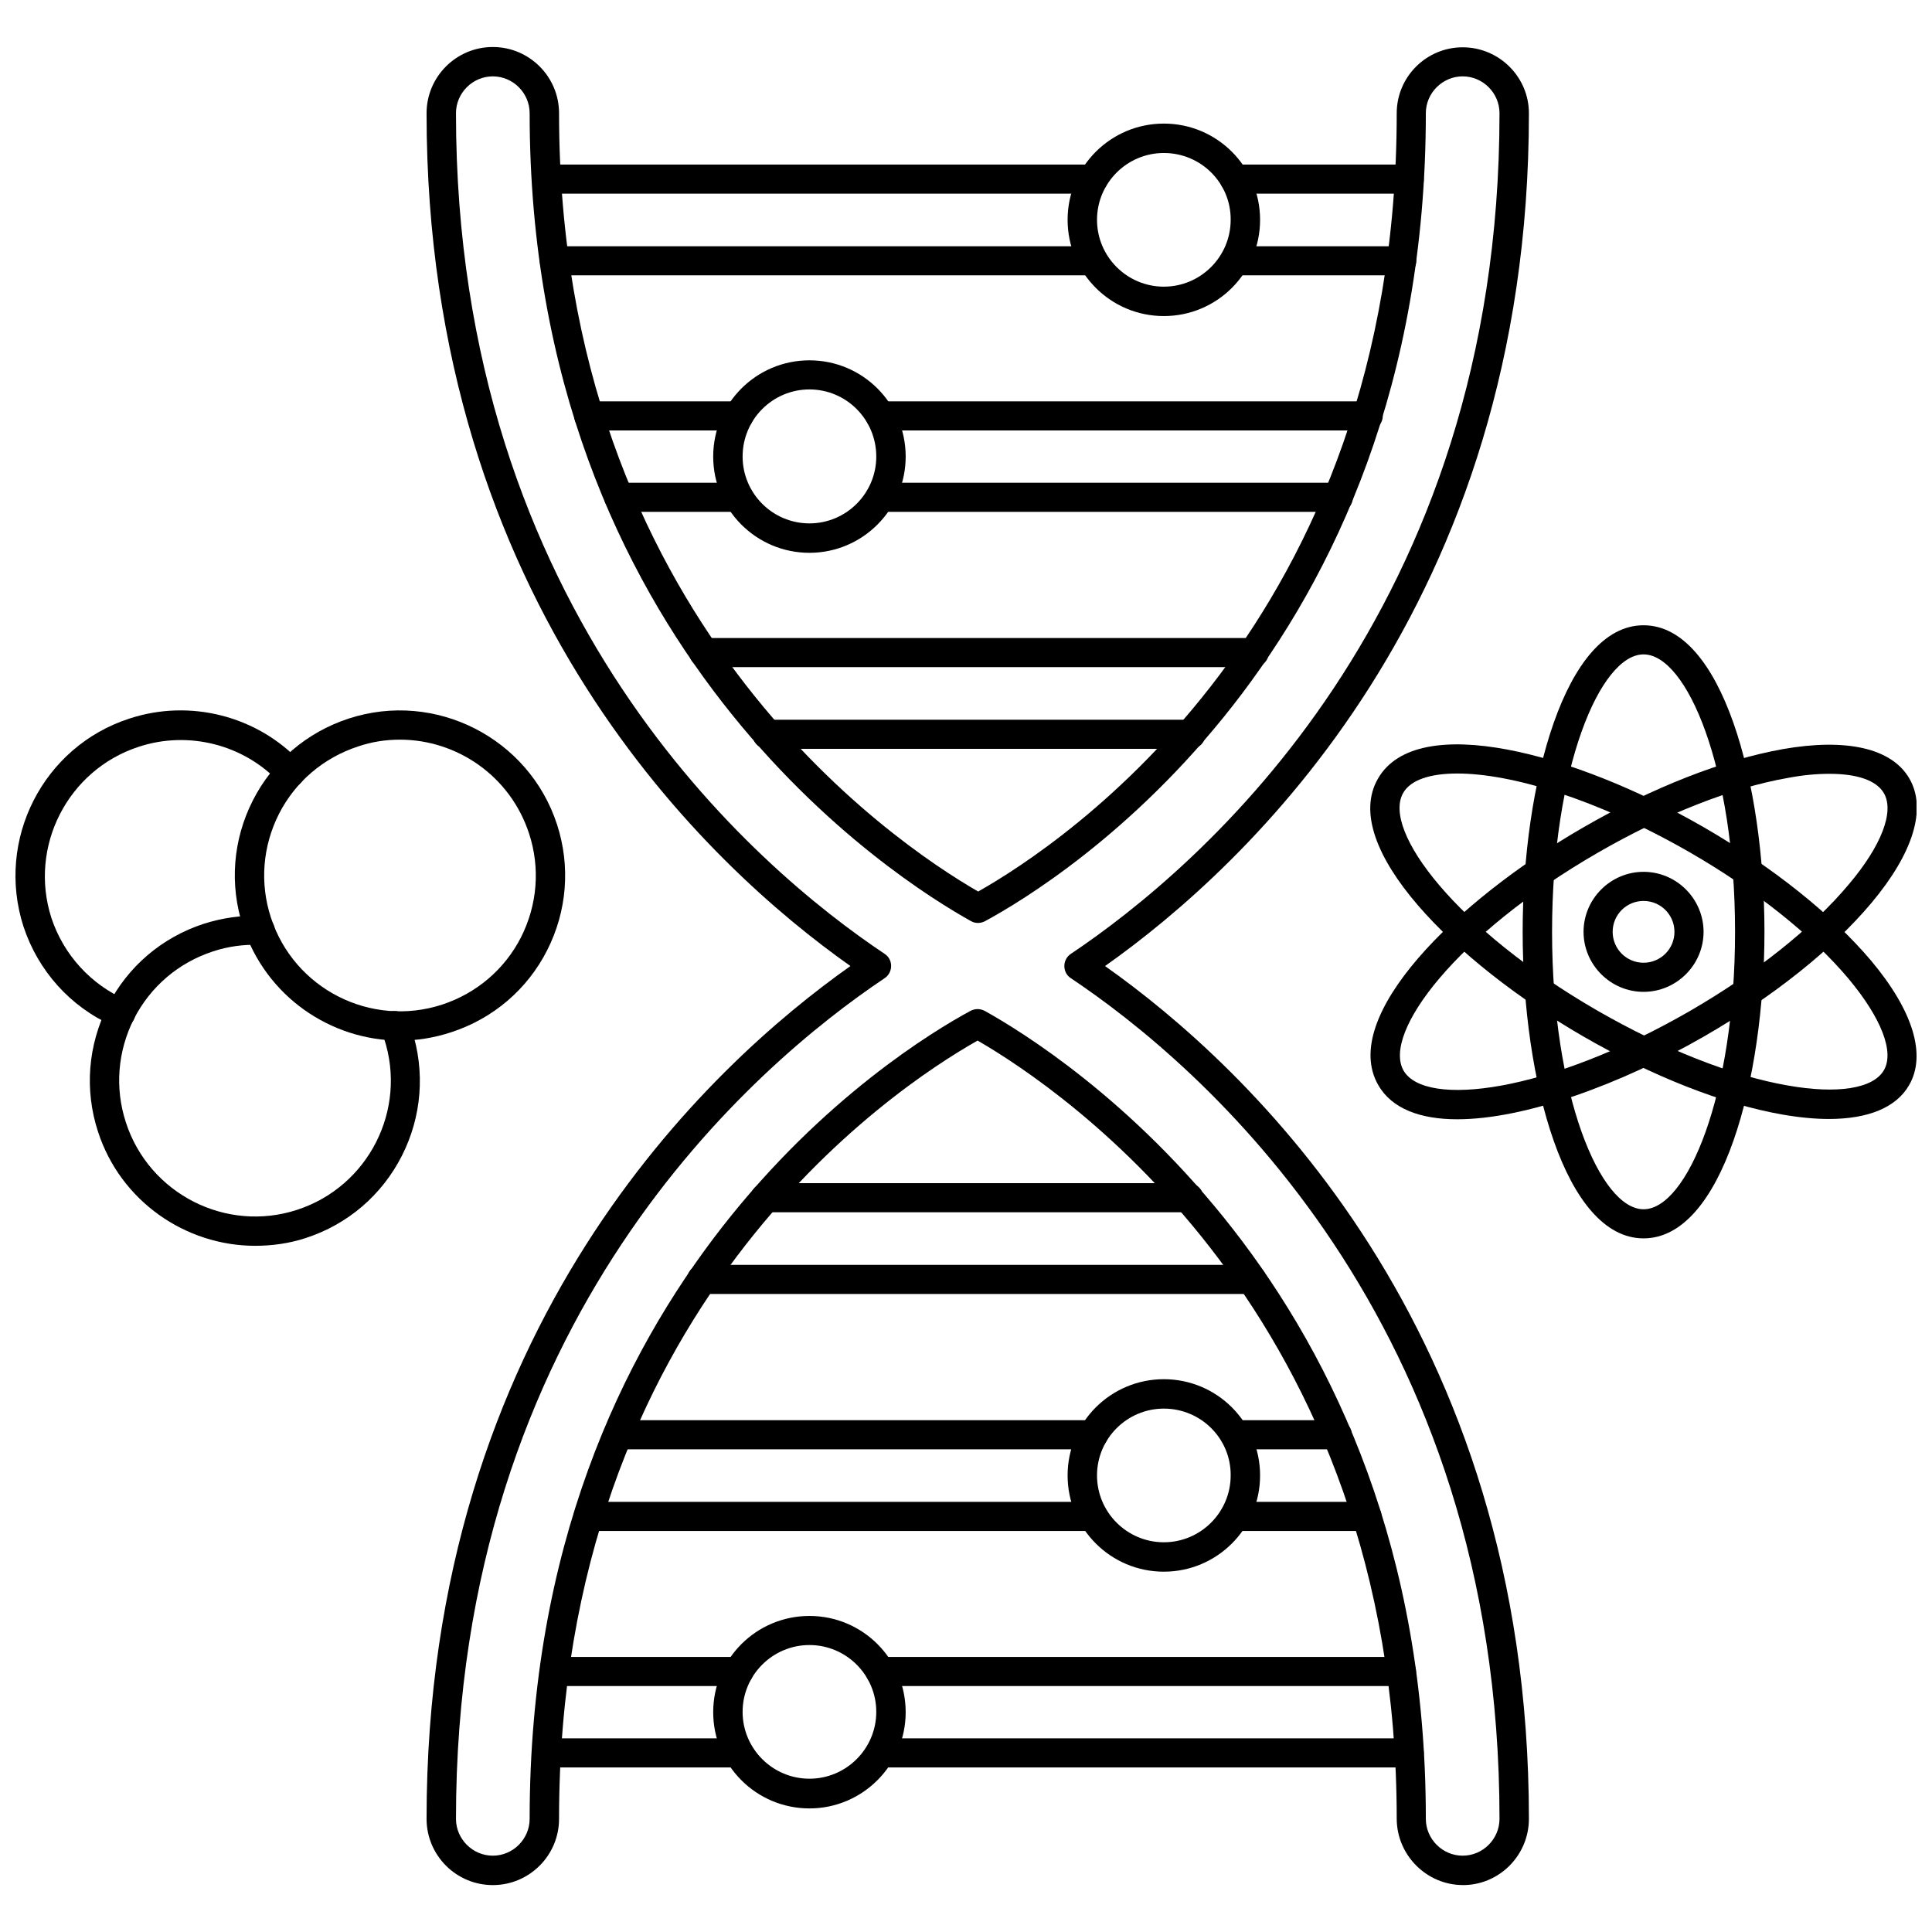 <?xml version="1.0" encoding="UTF-8"?>
<!-- Uploaded to: SVG Repo, www.svgrepo.com, Generator: SVG Repo Mixer Tools -->
<svg width="800px" height="800px" version="1.1" viewBox="144 144 512 512" xmlns="http://www.w3.org/2000/svg">
 <defs>
  <clipPath id="b">
   <path d="m148.09 332h76.906v85h-76.906z"/>
  </clipPath>
  <clipPath id="a">
   <path d="m507 341h144.9v100h-144.9z"/>
  </clipPath>
 </defs>
 <path d="m531.7 643.56c-9.605 0-17.477-7.871-17.555-17.477 0-133.67-88.641-193.34-111.07-206.32-22.434 12.676-110.92 71.32-110.92 206.25 0 9.684-7.871 17.555-17.555 17.555s-17.555-7.871-17.555-17.555c0-130.44 75.098-199.71 112.33-226-37.234-26.293-112.33-95.566-112.33-226 0-9.684 7.871-17.555 17.555-17.555s17.555 7.871 17.555 17.555c0 133.67 88.641 193.34 111.07 206.25 22.434-12.676 110.92-71.32 110.92-206.25 0-9.684 7.871-17.477 17.477-17.477 9.684 0 17.555 7.871 17.555 17.477 0 130.44-75.098 199.71-112.33 226 37.234 26.293 112.33 95.566 112.33 226-0.004 9.684-7.875 17.555-17.477 17.555zm-128.63-232.14c0.629 0 1.258 0.156 1.891 0.473 19.523 10.863 116.98 72.027 116.9 214.12 0 5.352 4.41 9.762 9.762 9.762 5.352 0 9.762-4.41 9.762-9.762 0-132.41-79.43-199.95-113.59-222.78-1.102-0.707-1.73-1.891-1.73-3.227 0-1.258 0.629-2.519 1.73-3.227 34.164-22.906 113.59-90.371 113.59-222.78 0-5.352-4.41-9.762-9.762-9.762-5.352 0-9.762 4.41-9.762 9.762 0 143.51-97.297 203.57-116.82 214.12-1.18 0.629-2.598 0.629-3.699 0-19.523-10.863-116.98-72.027-116.98-214.12 0-5.352-4.41-9.762-9.762-9.762-5.352 0-9.762 4.41-9.762 9.762 0 132.41 79.43 199.95 113.59 222.78 1.102 0.707 1.73 1.891 1.73 3.227 0 1.258-0.629 2.519-1.73 3.227-34.164 22.906-113.59 90.371-113.59 222.78 0 5.352 4.41 9.762 9.762 9.762 5.352 0 9.762-4.41 9.762-9.762 0-143.51 97.297-203.57 116.82-214.12 0.625-0.316 1.254-0.473 1.887-0.473z"/>
 <path d="m459.59 342.45h-112.33c-2.125 0-3.856-1.73-3.856-3.856s1.73-3.856 3.856-3.856h112.33c2.125 0 3.856 1.73 3.856 3.856s-1.73 3.856-3.856 3.856z"/>
 <path d="m476.36 320.8h-145.87c-2.125 0-3.856-1.73-3.856-3.856s1.73-3.856 3.856-3.856l145.87-0.004c2.125 0 3.856 1.73 3.856 3.856 0.004 2.129-1.727 3.859-3.856 3.859z"/>
 <path d="m339.78 279.64h-31.805c-2.125 0-3.856-1.73-3.856-3.856s1.73-3.856 3.856-3.856h31.805c2.125 0 3.856 1.73 3.856 3.856 0.004 2.121-1.73 3.856-3.856 3.856z"/>
 <path d="m498.64 279.64h-121.39c-2.125 0-3.856-1.73-3.856-3.856s1.73-3.856 3.856-3.856h121.39c2.125 0 3.856 1.73 3.856 3.856 0.078 2.121-1.652 3.856-3.856 3.856z"/>
 <path d="m339.78 258.07h-39.754c-2.125 0-3.856-1.73-3.856-3.856s1.73-3.856 3.856-3.856h39.754c2.125 0 3.856 1.73 3.856 3.856 0.004 2.125-1.73 3.856-3.856 3.856z"/>
 <path d="m506.59 258.07h-129.34c-2.125 0-3.856-1.73-3.856-3.856s1.73-3.856 3.856-3.856h129.34c2.125 0 3.856 1.73 3.856 3.856s-1.73 3.856-3.856 3.856z"/>
 <path d="m433.69 216.97h-142.8c-2.125 0-3.856-1.73-3.856-3.856s1.73-3.856 3.856-3.856h142.8c2.125 0 3.856 1.73 3.856 3.856 0.082 2.125-1.727 3.856-3.852 3.856z"/>
 <path d="m515.48 216.97h-44.242c-2.125 0-3.856-1.73-3.856-3.856s1.73-3.856 3.856-3.856h44.242c2.125 0 3.856 1.73 3.856 3.856 0.004 2.125-1.73 3.856-3.856 3.856z"/>
 <path d="m433.69 195.32h-144.84c-2.125 0-3.856-1.73-3.856-3.856s1.73-3.856 3.856-3.856h144.84c2.125 0 3.856 1.73 3.856 3.856 0.078 2.125-1.73 3.856-3.856 3.856z"/>
 <path d="m517.45 195.32h-46.289c-2.125 0-3.856-1.73-3.856-3.856s1.73-3.856 3.856-3.856h46.289c2.125 0 3.856 1.73 3.856 3.856 0.082 2.125-1.652 3.856-3.856 3.856z"/>
 <path d="m475.8 486.91h-145.87c-2.125 0-3.856-1.73-3.856-3.856s1.73-3.856 3.856-3.856h145.79c2.125 0 3.856 1.73 3.856 3.856 0.082 2.121-1.652 3.856-3.777 3.856z"/>
 <path d="m458.96 465.26h-112.18c-2.125 0-3.856-1.73-3.856-3.856s1.73-3.856 3.856-3.856h112.25c2.125 0 3.856 1.73 3.856 3.856-0.078 2.125-1.809 3.856-3.934 3.856z"/>
 <path d="m433.69 549.72h-133.82c-2.125 0-3.856-1.73-3.856-3.856s1.73-3.856 3.856-3.856h133.82c2.125 0 3.856 1.73 3.856 3.856 0.078 2.125-1.73 3.856-3.856 3.856z"/>
 <path d="m506.27 549.72h-35.109c-2.125 0-3.856-1.73-3.856-3.856s1.73-3.856 3.856-3.856h35.109c2.125 0 3.856 1.73 3.856 3.856 0.082 2.125-1.648 3.856-3.856 3.856z"/>
 <path d="m433.69 528.08h-125.95c-2.125 0-3.856-1.73-3.856-3.856s1.73-3.856 3.856-3.856h126.03c2.125 0 3.856 1.73 3.856 3.856 0 2.121-1.809 3.856-3.934 3.856z"/>
 <path d="m498.4 528.08h-27.16c-2.125 0-3.856-1.73-3.856-3.856s1.73-3.856 3.856-3.856h27.16c2.125 0 3.856 1.73 3.856 3.856 0.004 2.121-1.73 3.856-3.856 3.856z"/>
 <path d="m339.78 612.39h-50.852c-2.125 0-3.856-1.73-3.856-3.856s1.73-3.856 3.856-3.856h50.852c2.125 0 3.856 1.73 3.856 3.856 0.004 2.121-1.73 3.856-3.856 3.856z"/>
 <path d="m517.45 612.39h-140.2c-2.125 0-3.856-1.73-3.856-3.856s1.73-3.856 3.856-3.856h140.2c2.125 0 3.856 1.73 3.856 3.856 0.082 2.121-1.652 3.856-3.856 3.856z"/>
 <path d="m339.78 590.82h-48.887c-2.125 0-3.856-1.73-3.856-3.856s1.73-3.856 3.856-3.856h48.887c2.125 0 3.856 1.73 3.856 3.856 0.004 2.125-1.73 3.856-3.856 3.856z"/>
 <path d="m515.48 590.82h-138.23c-2.125 0-3.856-1.73-3.856-3.856s1.73-3.856 3.856-3.856h138.15c2.125 0 3.856 1.73 3.856 3.856 0.082 2.125-1.652 3.856-3.777 3.856z"/>
 <path d="m250.04 419.76c-18.422 0-35.582-11.73-41.645-30.23-3.621-11.098-2.676-22.984 2.598-33.379 5.273-10.391 14.328-18.105 25.426-21.727 22.906-7.477 47.703 5.117 55.184 28.023 3.621 11.098 2.676 22.984-2.598 33.379-5.273 10.391-14.328 18.105-25.426 21.727-4.562 1.496-9.051 2.207-13.539 2.207zm-0.078-79.742c-3.699 0-7.398 0.551-11.098 1.812-9.133 2.992-16.609 9.367-20.941 17.871-4.328 8.582-5.117 18.344-2.125 27.473 6.141 18.895 26.449 29.207 45.344 23.066 9.133-2.992 16.609-9.367 20.941-17.871 4.328-8.582 5.117-18.344 2.125-27.473-4.961-15.199-19.051-24.879-34.246-24.879z"/>
 <g clip-path="url(#b)">
  <path d="m175.96 416.37c-0.789 0-1.496-0.234-2.047-0.551-11.258-4.961-19.836-14.562-23.695-26.293-7.398-22.984 5.195-47.703 28.102-55.105 16.059-5.273 33.93-0.707 45.422 11.652 1.496 1.574 1.418 4.016-0.156 5.512-1.574 1.496-4.016 1.34-5.512-0.156-9.445-10.156-24.168-13.855-37.312-9.523-18.812 6.141-29.207 26.449-23.145 45.344 3.227 9.762 10.469 17.711 19.918 21.805 1.418 0.629 2.363 2.047 2.363 3.543-0.082 2.043-1.812 3.773-3.938 3.773z"/>
 </g>
 <path d="m211.62 474.15c-18.422 0-35.66-11.809-41.645-30.23-3.621-11.098-2.676-22.906 2.598-33.379 5.273-10.391 14.328-18.105 25.426-21.727 4.961-1.574 9.996-2.281 15.113-2.125 2.125 0.078 3.777 1.891 3.699 4.016s-1.652 3.938-4.016 3.699c-4.172-0.156-8.344 0.395-12.359 1.73-9.133 2.992-16.531 9.289-20.941 17.871-4.328 8.582-5.117 18.344-2.125 27.473 6.141 18.895 26.527 29.285 45.344 23.145 18.895-6.141 29.285-26.527 23.066-45.422-0.234-0.629-0.395-1.18-0.629-1.652-1.023-1.891-0.234-4.25 1.652-5.195 1.891-0.945 4.25-0.234 5.195 1.652 0.473 0.867 0.789 1.812 1.102 2.832 3.621 11.18 2.676 23.066-2.598 33.457-5.273 10.391-14.328 18.184-25.504 21.805-4.328 1.422-8.891 2.051-13.379 2.051z"/>
 <path d="m579.56 472.18c-20.781 0-32.039-41.879-32.039-81.238 0-39.359 11.258-81.238 32.039-81.238s32.039 41.879 32.039 81.238c0 39.359-11.258 81.238-32.039 81.238zm0-154.76c-11.492 0-24.246 30.148-24.246 73.523 0 43.297 12.754 73.523 24.246 73.523 11.492 0 24.246-30.148 24.246-73.523s-12.754-73.523-24.246-73.523z"/>
 <g clip-path="url(#a)">
  <path d="m628.68 440.54c-3.699 0-7.871-0.395-12.359-1.18-15.742-2.754-34.48-10.156-52.742-20.703-34.086-19.68-64.785-50.383-54.395-68.328 10.391-18.027 52.27-6.769 86.355 12.91 18.262 10.547 34.008 23.145 44.32 35.344 11.098 13.227 14.719 24.953 10.078 32.984-3.387 5.902-10.785 8.973-21.258 8.973zm-98.477-91.551c-7.32 0-12.359 1.73-14.328 5.117-5.746 9.918 14.012 36.133 51.562 57.781 17.555 10.078 35.344 17.16 50.223 19.758 13.227 2.363 22.75 0.867 25.586-4.016 2.832-4.879-0.707-13.855-9.289-24.168-9.684-11.57-24.719-23.539-42.195-33.613-24.797-14.246-47.391-20.859-61.559-20.859z"/>
  <path d="m530.2 440.62c-9.762 0-17.32-2.754-20.941-9.055-10.391-18.027 20.23-48.648 54.395-68.328 18.262-10.547 37-17.871 52.742-20.703 17.004-2.992 28.969-0.234 33.613 7.793 4.644 8.031 1.023 19.758-10.078 32.984-10.312 12.281-25.977 24.797-44.32 35.344-22.117 12.754-47.543 21.965-65.41 21.965zm98.637-91.551c-3.305 0-7.008 0.316-11.098 1.102-14.879 2.598-32.746 9.684-50.223 19.758-37.551 21.648-57.23 47.781-51.562 57.781 5.746 9.918 38.258 5.902 75.809-15.742 17.555-10.156 32.512-22.043 42.195-33.613 8.66-10.234 12.121-19.285 9.289-24.168-1.973-3.387-7.09-5.117-14.41-5.117z"/>
 </g>
 <path d="m579.56 406.85c-8.738 0-15.902-7.164-15.902-15.902 0-8.738 7.164-15.902 15.902-15.902 8.738 0 15.902 7.164 15.902 15.902 0 8.738-7.164 15.902-15.902 15.902zm0-24.09c-4.488 0-8.188 3.621-8.188 8.188 0 4.488 3.621 8.188 8.188 8.188 4.488 0 8.188-3.621 8.188-8.188 0-4.566-3.699-8.188-8.188-8.188z"/>
 <path d="m358.51 290.5c-14.09 0-25.504-11.414-25.504-25.504s11.414-25.504 25.504-25.504c14.09 0 25.504 11.414 25.504 25.504 0.004 14.008-11.41 25.504-25.504 25.504zm0-43.297c-9.762 0-17.711 7.949-17.711 17.789 0 9.762 7.949 17.711 17.711 17.711s17.711-7.949 17.711-17.711c0.004-9.84-7.949-17.789-17.711-17.789z"/>
 <path d="m452.43 227.76c-14.09 0-25.504-11.414-25.504-25.504s11.414-25.504 25.504-25.504c14.09 0 25.504 11.414 25.504 25.504s-11.414 25.504-25.504 25.504zm0-43.215c-9.762 0-17.711 7.949-17.711 17.711 0 9.762 7.949 17.711 17.711 17.711s17.711-7.949 17.711-17.711c0.082-9.762-7.871-17.711-17.711-17.711z"/>
 <path d="m358.51 623.25c-14.09 0-25.504-11.414-25.504-25.504s11.414-25.504 25.504-25.504c14.09 0 25.504 11.414 25.504 25.504 0.004 14.012-11.41 25.504-25.504 25.504zm0-43.297c-9.762 0-17.711 7.949-17.711 17.711 0 9.762 7.949 17.711 17.711 17.711s17.711-7.949 17.711-17.711c0.004-9.762-7.949-17.711-17.711-17.711z"/>
 <path d="m452.43 560.51c-14.09 0-25.504-11.414-25.504-25.504s11.414-25.504 25.504-25.504c14.09 0 25.504 11.414 25.504 25.504s-11.414 25.504-25.504 25.504zm0-43.215c-9.762 0-17.711 7.949-17.711 17.711 0 9.762 7.949 17.711 17.711 17.711s17.711-7.949 17.711-17.711c0.082-9.762-7.871-17.711-17.711-17.711z"/>
</svg>